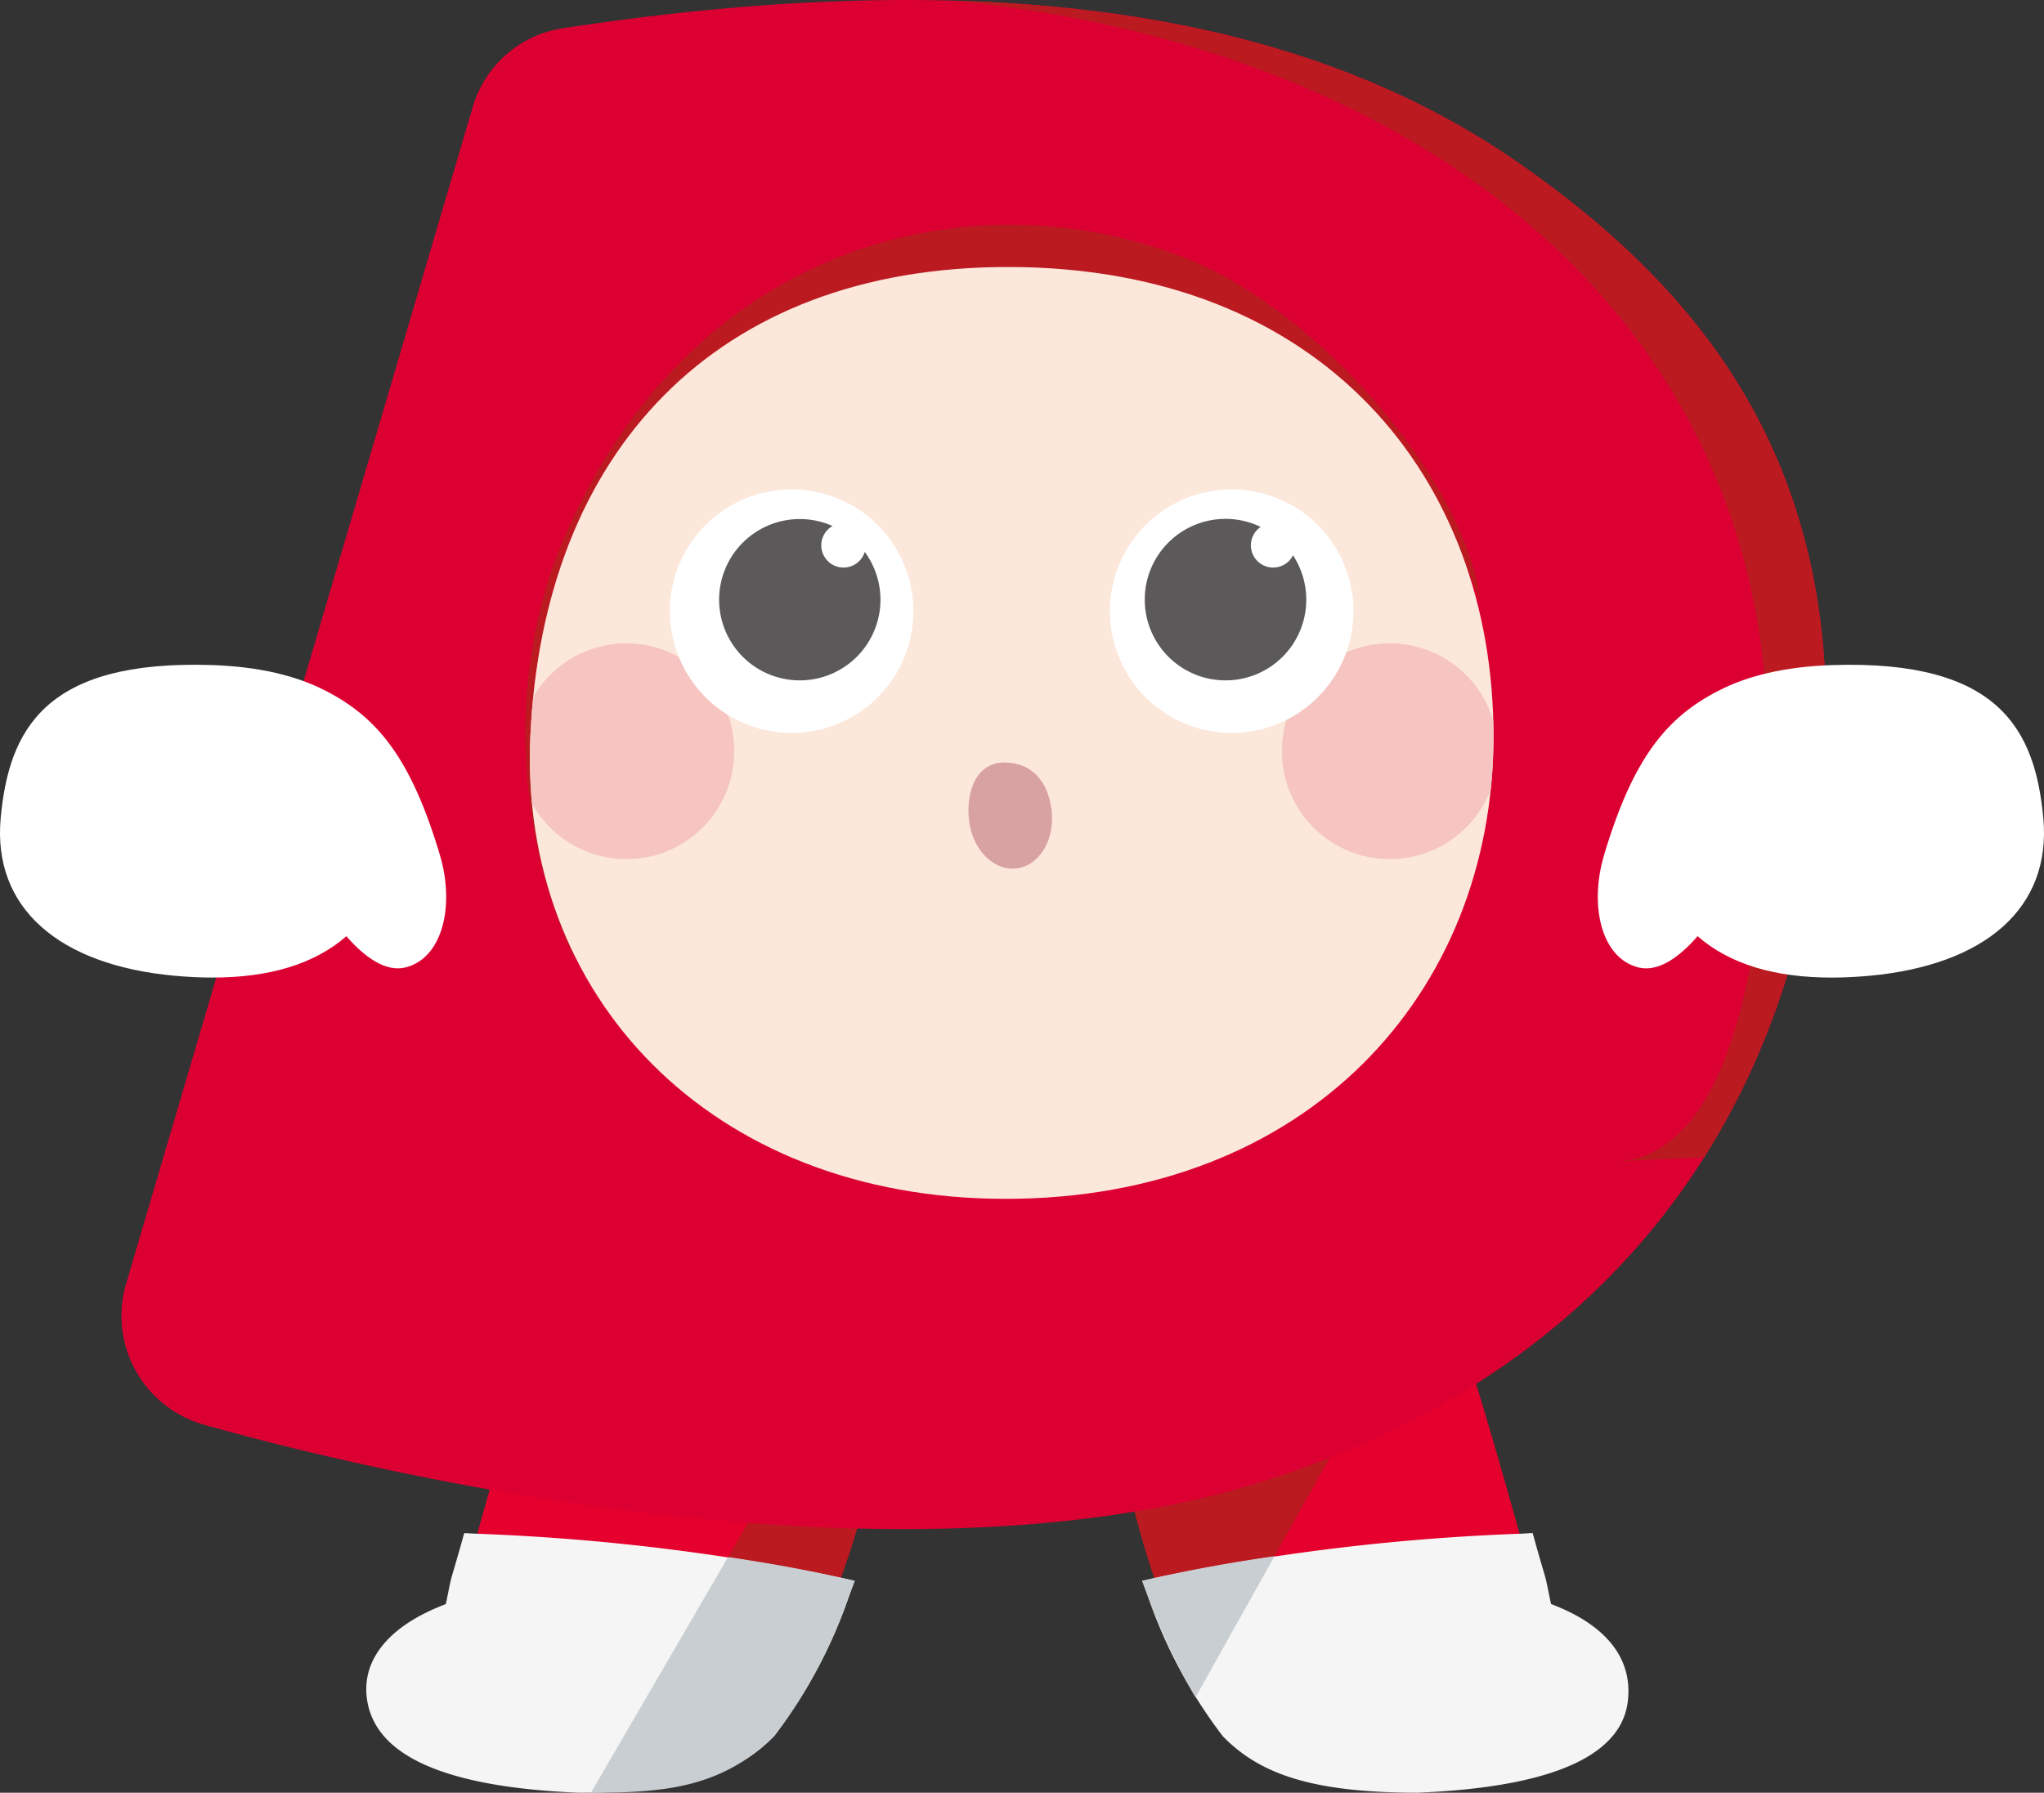 <svg xmlns="http://www.w3.org/2000/svg" xmlns:xlink="http://www.w3.org/1999/xlink" width="334.119" height="293.046" viewBox="0 0 334.119 293.046">
  <rect x="0" y="0" width="334.119" height="293.046" fill="#333333" stroke="none"/>
  <defs>
    <clipPath id="clip-path">
      <path id="SVGID" d="M330.441,436.893c-1.906,42.294,29.253,75.668,77.69,75.668,49.057,0,79.744-33.333,79.744-75.668s-28.048-76.655-79.371-76.655c-47.789,0-75.969,30.265-78.063,76.655" fill="none"/>
    </clipPath>
  </defs>
  <g id="グループ_1310" data-name="グループ 1310" transform="translate(-243.735 -316.593)">
    <path id="パス_69" data-name="パス 69" d="M331.24,535.3c-3.3,9.608-11.7,39.572-12.6,43.575-8.052,4.23-11.525,9.822-11.025,16.319.557,7.252,6.965,12.692,23.641,13.185,16.629.482,27.279.966,37.472-9.186,6.044-7.011,13.544-25.221,17.11-40.077Z" fill="#e5002d"/>
    <path id="パス_70" data-name="パス 70" d="M385.835,559.1l-12.866-5.61-31.895,55.073c11.3,0,19.627-1.387,27.651-9.386,6.044-7.011,13.544-25.222,17.11-40.077" fill="#bc1a21"/>
    <path id="パス_71" data-name="パス 71" d="M482.645,535.3c3.3,9.608,11.7,39.572,12.6,43.575,8.051,4.23,11.525,9.822,11.025,16.319-.557,7.252-6.965,12.692-23.642,13.185-16.628.482-27.278.966-37.471-9.186-6.043-7.011-13.544-25.221-17.111-40.077Z" fill="#e5002d"/>
    <path id="パス_83" data-name="パス 83" d="M467.621,543.22,428.047,559.1c3.546,14.776,6.976,23.832,12.307,32.791Z" fill="#bc1a21"/>
    <path id="パス_84" data-name="パス 84" d="M475.53,609.634c-17.406,0-25.929-3.082-31.912-9.236a80.8,80.8,0,0,1-12.309-23.062L430.436,575l2.432-.548a358.356,358.356,0,0,1,59.656-7.165l1.742-.1.468,1.68c.548,1.964,1.091,3.8,1.543,5.333.341,1.159.8,3.864,1.01,4.6,9.79,3.7,13.412,9.6,12.5,16.14s-7.876,13.616-34.268,14.687" fill="#f5f5f5"/>
    <path id="パス_85" data-name="パス 85" d="M303.825,594.949c-1.269-6.533,2.98-12.439,12.771-16.14.2-.738.668-3.441,1.007-4.6.454-1.53.995-3.369,1.545-5.333l.469-1.68,1.741.093a358.351,358.351,0,0,1,59.656,7.166l2.432.548-.873,2.334A80.831,80.831,0,0,1,370.264,600.4c-5.983,6.153-14.505,9.236-31.911,9.236-26.392-1.071-33.267-8.184-34.528-14.685" fill="#f5f5f5"/>
    <path id="パス_87" data-name="パス 87" d="M452.072,570.976c-6.919.989-13.275,2.144-19.2,3.48l-2.432.548.873,2.335a104.031,104.031,0,0,0,7.84,16.706Z" fill="#c8ced1"/>
    <path id="パス_88" data-name="パス 88" d="M383.444,575l-2.432-.548c-5.652-1.275-11.714-2.375-18.261-3.335L340.33,609.637c11.737,0,21.368-.7,30.041-9.359a80.965,80.965,0,0,0,12.2-22.939Z" fill="#c8ced1"/>
    <path id="パス_72" data-name="パス 72" d="M264.358,526.409l56.662-192.37a18.2,18.2,0,0,1,14.7-12.821c81.95-12.542,128.06,2.276,156.591,22.247,29.834,20.878,53.826,49.882,49.395,102.012-4.5,52.975-34.57,95.675-92.288,113.5-53.76,16.6-129.814,2.42-172.321-9.489a18.511,18.511,0,0,1-12.818-22.825c.024-.085.049-.17.074-.254" fill="#dc0032"/>
    <path id="パス_82" data-name="パス 82" d="M335.87,404.652c-10.012,23.433-6.989,50.948,1.991,68.923-6.027-16.532-8.55-42.993.043-63.6,18.04-43.237,59.928-57.931,99.232-42.094,26.311,10.6,42.376,29.036,48.573,47.02-2.506-20.289-26.911-47.7-48-56.049-35.708-14.146-81.442-1.951-101.845,45.807" fill="#bc1a21"/>
    <g id="グループ_1304" data-name="グループ 1304">
      <path id="合体_10" data-name="合体 10" d="M272.352,476.1c-19.1-1.733-29.829-11.169-28.508-25.726s7.29-25.913,34.374-25.072c7.915.245,14.052,1.78,18.687,4.182l.008,0c8.518,4.351,13.994,11.03,18.717,26.825,2.47,8.259.508,16.868-5.581,18.417-3.284.835-6.8-1.751-9.692-5.1-5.252,4.6-12.677,6.764-21.9,6.764Q275.522,476.389,272.352,476.1Z" fill="#fff"/>
    </g>
    <g id="グループ_1307" data-name="グループ 1307">
      <path id="パス_74" data-name="パス 74" d="M487.864,436.893c0-42.336-28.048-76.655-79.369-76.655-47.788,0-75.969,30.265-78.065,76.655-1.906,42.294,29.253,75.668,77.692,75.668,49.057,0,79.744-33.333,79.744-75.668" fill="#fce7db"/>
      <g id="グループ_1306" data-name="グループ 1306">
        <g id="グループ_1305" data-name="グループ 1305" clip-path="url(#clip-path)">
          <path id="パス_75" data-name="パス 75" d="M488.545,439.394a17.635,17.635,0,1,0-17.635,17.635,17.634,17.634,0,0,0,17.635-17.635h0" fill="#f6c4c1"/>
          <path id="パス_76" data-name="パス 76" d="M363.763,439.394a17.635,17.635,0,1,0-17.635,17.635,17.634,17.634,0,0,0,17.635-17.635h0" fill="#f6c4c1"/>
        </g>
      </g>
      <path id="パス_78" data-name="パス 78" d="M464.98,416.5A19.907,19.907,0,1,0,445.071,436.4,19.907,19.907,0,0,0,464.98,416.5" fill="#fff"/>
      <path id="パス_79" data-name="パス 79" d="M457.26,414.624a13.2,13.2,0,1,0-13.207,13.185h.022a13.185,13.185,0,0,0,13.185-13.185" fill="#5b5959"/>
      <path id="パス_80" data-name="パス 80" d="M393.048,416.5A19.907,19.907,0,1,0,373.142,436.4h0A19.907,19.907,0,0,0,393.048,416.5h0" fill="#fff"/>
      <path id="パス_81" data-name="パス 81" d="M387.656,414.624a13.185,13.185,0,1,0-13.184,13.185h0a13.185,13.185,0,0,0,13.184-13.185" fill="#5b5959"/>
      <path id="パス_90" data-name="パス 90" d="M455.485,405.731a3.637,3.637,0,1,0-3.638,3.638,3.638,3.638,0,0,0,3.638-3.638h0" fill="#fff"/>
      <path id="パス_91" data-name="パス 91" d="M385.258,405.731a3.637,3.637,0,1,0-3.637,3.638,3.637,3.637,0,0,0,3.637-3.638h0" fill="#fff"/>
      <path id="パス_2086" data-name="パス 2086" d="M402.129,450.65c.534,4.783,3.993,8.323,7.725,7.906s6.324-4.632,5.79-9.415-3.2-7.882-7.725-7.906S401.6,445.867,402.129,450.65Z" fill="#d8a2a2"/>
    </g>
    <g id="グループ_1308" data-name="グループ 1308">
      <path id="パス_2087" data-name="パス 2087" d="M506.754,506.514l-.434.021A3.341,3.341,0,0,0,506.754,506.514Z" fill="#bc1a21"/>
      <path id="パス_2088" data-name="パス 2088" d="M492.314,343.465c-20.123-14.086-49.013-25.593-93.033-26.76,75.579,7.187,133.691,51.331,133.362,122.183-.325,70.117-22.756,67.311-25.889,67.626l15.542-.759c11.088-17.556,17.521-38,19.413-60.278C546.14,393.347,522.148,364.343,492.314,343.465Z" fill="#bc1a21"/>
    </g>
    <g id="グループ_1309" data-name="グループ 1309">
      <path id="合体_11" data-name="合体 11" d="M521.229,469.624c-2.9,3.353-6.408,5.94-9.69,5.105-6.09-1.549-8.051-10.157-5.583-18.417,4.723-15.8,10.2-22.474,18.718-26.825l.007,0c4.636-2.4,10.772-3.937,18.688-4.182,27.085-.841,33.052,10.516,34.375,25.072s-9.4,23.992-28.508,25.726q-3.169.288-6.1.289C533.907,476.389,526.481,474.223,521.229,469.624Z" fill="#fff"/>
    </g>
  </g>
</svg>
